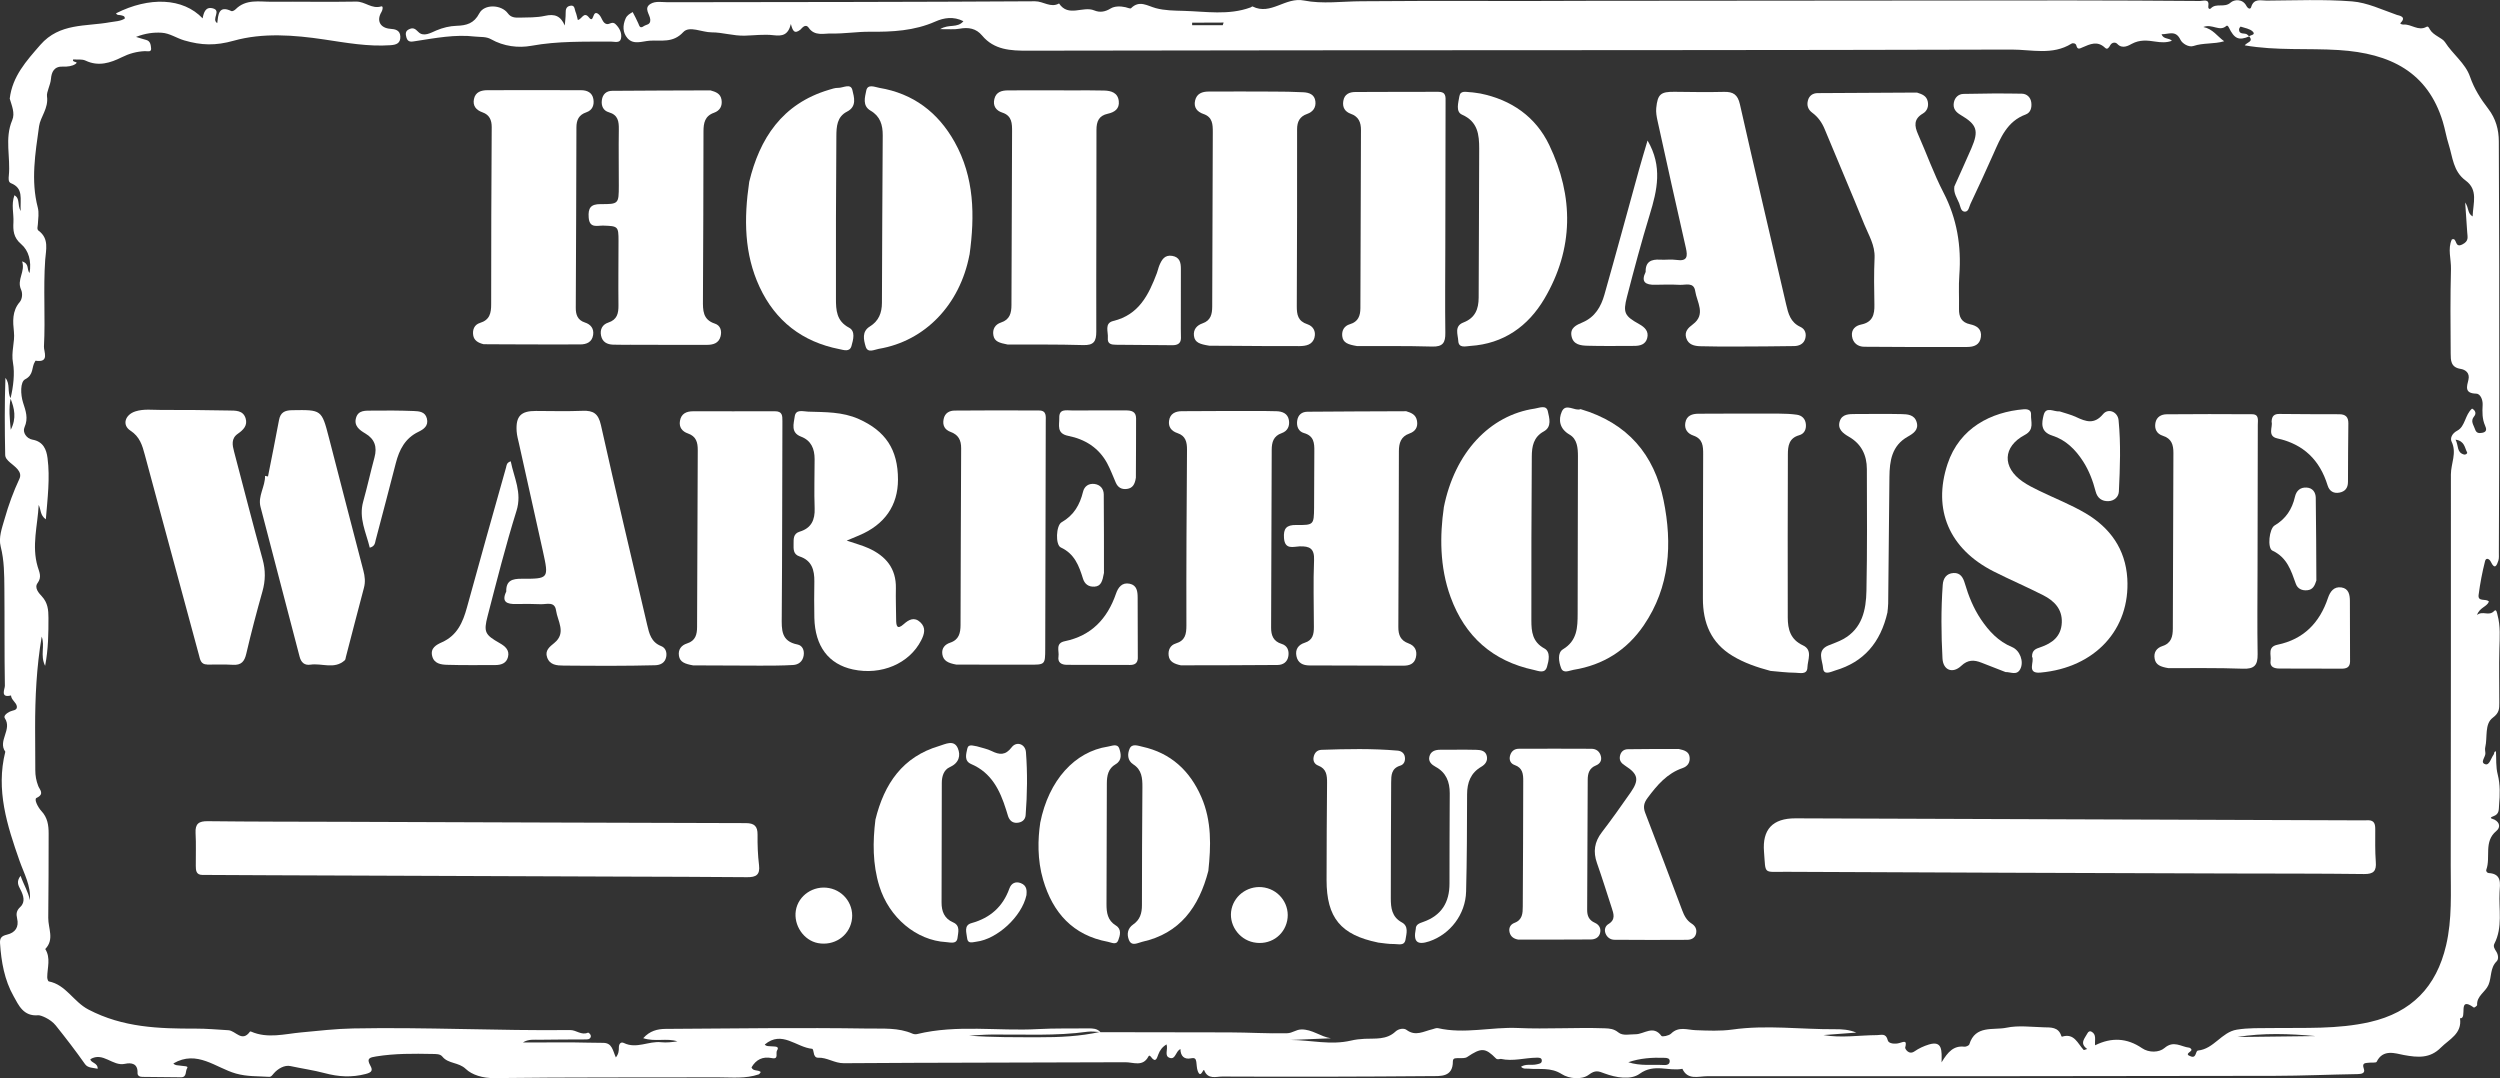 <?xml version="1.0" encoding="UTF-8"?>
<svg id="Layer_1" xmlns="http://www.w3.org/2000/svg" version="1.1" viewBox="0 0 798.712 344.464">
  <rect x="0" y="0" width="798.712" height="344.464" fill="#333333" stroke="none"/>
  <!-- Generator: Adobe Illustrator 29.5.1, SVG Export Plug-In . SVG Version: 2.1.0 Build 141)  -->
  <defs>
    <style>
      .st0 {
        fill: #fff;
      }
    </style>
  </defs>
  <g>
    <path class="st0" d="M351.531,329.764c13.736.022,27.48.057,41.218.069,6.154.008,12.296.421,18.473.27,1.714-.046,2.789-1.153,4.483-1.203,3.513-.106,6.178,2.33,9.519,2.812-4.304.178-8.609.366-12.923.543,6.436.025,12.857,1.72,19.293.204,1.427-.34,2.891-.509,4.396-.578,3.37-.156,6.986.382,9.845-2.307.95-.897,2.656-1.201,3.531-.541,2.901,2.178,5.495.434,8.205-.184.611-.14,1.266-.496,1.822-.371,8.511,1.951,17.014-.428,25.572-.049,9.174.413,18.432-.228,27.656.093,1.663.055,2.988.164,4.424,1.327,1.453,1.176,3.59.563,5.455.579,2.742.022,5.672-3.062,8.311.542.255.348,2.405-.078,3.073-.747,2.434-2.41,5.135-1.192,7.841-1.096,3.91.149,7.904.336,11.75-.201,10.975-1.545,21.912-.024,32.862-.104,2.218-.014,4.426.122,6.731,1.075-3.504.261-7.01.531-10.514.792,5.737.994,11.433.05,17.137.016,1.349-.009,2.855-.731,3.426,1.663.269,1.127,2.41,1.24,3.647.881,1.595-.459,2.566-1.015,1.917,1.455-.084.309,1.123,2.487,2.995,1.176,1.37-.954,2.97-1.687,4.571-2.175,4.364-1.319,4.138,1.921,4.056,5.702,2.041-3.43,3.946-5.397,7.264-5.002.517.065,1.483-.359,1.604-.753,1.924-6.241,7.679-4.437,11.861-5.314,3.83-.806,7.96-.234,11.95-.13,2.204.054,4.653-.137,5.558,2.713.039.11.173.301.216.289,3.976-1.266,5.019,2.204,6.958,4.246.076.077.454-.121,1.118-.322-2.564-1.833-.763-3.393.096-5.044.256-.499.72-.771,1.228-.514,1.733.907,1.03,2.59,1.194,4.379,5.25-2.597,10.185-2.37,15.01.927,2.22,1.517,5.461,1.397,7.145-.044,2.965-2.556,5.311-.41,7.916-.121.271.025.694.398.724.649.087.722-2.617,1.362-.089,2.176,1.743.562,1.294-1.827,2.2-1.917,5.07-.531,7.482-5.865,12.374-6.668,3.718-.605,7.467-.468,11.213-.516,10.471-.137,20.971.436,31.318-1.932,13.295-3.049,21.226-11.201,24.333-24.498,1.972-8.415,1.466-16.89,1.478-25.351.066-41.698.059-83.391.055-125.094,0-3.481,1.968-6.854.214-10.491-.466-.963,0-2.532,1.83-3.493,2.562-1.342,2.434-5.095,4.723-7.044,1.086.58,1.4,1.584.682,2.447-1.334,1.574-.171,2.772.263,4.137.403,1.267,1.213,1.352,2.338,1.143,1.614-.302,1.253-1.427.876-2.28-.956-2.156-.905-4.392-.782-6.633.085-1.708-.759-3.565-2.039-3.593-3.824-.07-3.026-2.265-2.5-4.433.533-2.198-1.007-3.249-2.503-3.474-3.196-.493-3.153-2.791-3.168-4.958-.064-8.986-.148-17.977.091-26.952.089-3.167-1.119-6.436.273-9.438,1.812-.771.725,2.885,3.326,1.601,2.204-1.089,1.681-2.37,1.593-3.879-.166-2.821-.375-5.631-.654-9.546,1.287,1.887.626,3.365,2.38,4.47.157-4.296,1.836-8.494-2.229-11.472-4.019-2.948-4.122-7.471-5.421-11.536-.759-2.371-1.146-4.86-1.872-7.244-4.807-15.82-16.685-21.861-33.242-22.912-9.926-.629-19.949.254-30.032-1.499.566-.966,2.981-1.144,1.364-2.915.59-.389,2.209-.465,1.184-1.492-.915-.913-2.556-1.127-3.891-1.585-.059-.012-.472.557-.483.86-.026,1.965,1.951.941,2.709,1.771.168.177.361.329.531.497-3.331,1.409-4.738.804-6.524-2.881-.202-.409-.51-.697-.772-.465-2.201,1.968-4.495-.78-7.35.349,3.101.657,4.406,2.956,6.651,4.55-3.292.968-6.666.449-9.816,1.517-1.491.5-3.558-.771-4.146-1.984-1.535-3.214-3.768-1.733-6.059-1.764.68,1.712,2.393,1.073,3.329,2.082-1.79.664-3.517.523-5.2.27-2.604-.392-5.013-.692-7.605.695-.964.517-3.014,1.801-4.642.037-.585-.631-1.703-.554-2.248.406-.402.714-.912,1.558-1.654.845-2.43-2.336-4.797-1.199-7.228-.146-.818.353-1.609.874-1.958-.606-.161-.707-1.098-.868-1.566-.577-6.063,3.778-12.767,1.871-19.119,1.884-75.934.216-151.879.184-227.811.237-28.853.019-57.697.09-86.552.119-5.372.01-10.687-.203-14.553-4.845-1.908-2.291-4.356-2.701-7.21-2.174-1.645.305-3.389.101-6.194.137,2.86-1.751,5.465-.216,7.442-2.535-3.196-1.636-6.302-1.079-8.975.108-6.726,2.978-13.759,3.321-20.891,3.256-4.116-.038-8.233.668-12.284.561-2.314-.067-5.361.951-7.265-1.808-1.094-1.582-2.296.294-2.71.618-1.904,1.467-2.433.317-2.999-1.851-.881,3.596-2.785,3.92-5.535,3.59-3.02-.355-6.137.057-9.207.142-3.595.109-7.161-1.072-10.573-1.058-3.095.008-7.114-2.195-9.07-.075-3.335,3.613-7.092,2.474-10.783,2.748-2.364.178-5.112,1.38-7.025-.789-1.566-1.771-1.609-4.097-.582-6.367.462-1.008,1.296-1.439,2.228-2.003.617,1.219,1.286,2.387,1.8,3.616.368.892.54,1.744,1.759.882.823-.576,2.185-.348,2.068-2.117-.117-1.668-2.227-3.622.11-5.01,1.627-.963,3.656-.505,5.525-.509,39.1-.059,78.189-.059,117.286-.302,2.657-.016,5,2.2,7.676.698,2.993,4.514,7.633.709,11.244,2.216,1.777.742,3.443.482,5.23-.611,1.294-.786,3.118-.769,4.75-.413.607.125,1.527.569,1.769.333,2.677-2.697,5.228-.754,7.898-.033,2.871.783,5.993.791,8.856.869,7.128.187,14.415,1.489,21.428-1.094.232-.085.526-.372.664-.303,5.818,2.94,10.449-3.112,16.429-1.905,5.883,1.177,12.187.256,18.306.236,5.995-.015,11.991-.08,17.987-.095,5.995-.015,11.997-.008,17.988-.003,6.125.002,12.246.023,18.363.013,5.993-.005,11.995-.049,17.988-.054,51.338-.048,102.68-.116,154.022-.132,13.864-.002,27.729.087,41.592.187,1.1.011,3.07-.881,2.663,1.7-.111.692.389,1.09.83.63,1.727-1.799,4.315-.033,6.297-1.831,1.068-.975,3.794-1.324,5.023,1.041.455.869,1.278,1.283,1.543.388.846-2.879,3.134-2.041,4.923-2.052,9.108-.06,18.255-.459,27.318.248,4.872.387,9.616,2.688,14.342,4.332.525.179,3.216.497,1.156,2.524-.384.38.658.574.999.552,2.456-.18,4.647,2.179,7.251.733.576-.321.826.353,1.067.77,1.155,2.034,3.987,2.707,4.872,4.114,2.461,3.874,6.491,6.722,7.977,11.019,1.33,3.866,3.447,7.18,5.818,10.249,2.459,3.19,3.371,6.705,3.391,10.384.146,26.592.151,53.176.143,79.768,0,17.211-.074,34.428-.128,51.649-.004.867.091,1.795-.164,2.59-.47,1.445-1.125,3.046-2.387.388-.477-1.007-1.56-1.453-1.856-.258-.902,3.551-1.595,7.176-2.065,10.805-.304,2.377,2.413,1.026,3.296,2.147-.677,1.709-2.947,1.825-3.807,4.272,1.92-1.495,3.759.537,5.49-1.282.753-.785.916.76,1.068,1.312.969,3.537.685,7.205.587,10.768-.159,5.745,0,11.485-.022,17.217-.006,1.867.05,3.236-2.08,4.81-2.695,1.989-1.638,6.238-2.411,9.458-.14.584.002,1.236.047,1.857.092,1.244-1.849,2.989-.014,3.55,1.316.403,1.8-1.958,2.655-3.089.253-.336.027-1.026.743-1.032.135,2.478-.082,4.924.566,7.436.798,3.124.713,6.425.422,9.683-.127,1.464.156,2.921-1.834,3.615-1.772.626-.044.859.334,1.059,1.837.949,1.934,2.561.645,3.624-4.13,3.409-1.774,8.344-3.21,12.357-.189.523.24,1.07.753,1.104,4.302.23,3.612,3.488,3.47,6.072-.297,5.523,1.063,11.233-1.666,16.522-.442.859.121,1.699.592,2.439.673,1.047.85,2.471.133,3.182-2.139,2.113-1.549,5.062-2.605,7.52-.994,2.307-3.797,3.529-3.625,6.422.016.269-.93.901-1.036.818-5.456-3.958-1.858,3.733-4.428,3.419.71,4.944-3.444,6.684-6.145,9.396-3.448,3.468-7.308,3.175-11.832,2.339-2.616-.486-6.617-2.032-8.652,2.164-.194.399-1.631.186-2.48.297-1.091.144-2.328-.049-1.62,1.924.518,1.454-.695,1.695-2.037,1.716-8.828.138-17.649.542-26.473.558-60.456.106-120.922.159-181.379.121-2.685,0-6.124,1.336-7.823-2.371-4.449.884-8.993-1.795-13.648,1.588-2.854,2.068-7.537,1.26-11.227-.11-1.924-.722-2.922-1.182-5.05.433-2.189,1.664-6.259,1.298-8.612-.216-3.546-2.269-7.114-1.399-10.687-1.745-.721-.066-1.505.222-2.337-.602,1.611-1.037,3.397-.385,4.966-.767.73-.177,1.658-.221,1.685-1.145.035-1.065-1.011-.994-1.686-.989-3.785.04-7.535,1.25-11.391.388-.196-.04-1.082.349-1.564-.137-3.422-3.469-4.693-3.495-9.203-.47-.651.438-1.686.358-2.557.373-.883.023-2.019-.21-2.015,1.015.029,5.131-3.985,4.695-6.982,4.722-22.233.193-44.465.234-66.689.133-1.906-.014-4.596,1.057-5.775-2.002-.294-.755-1.075,2.852-2.062.25-.344-.908-.302-1.961-.458-2.942-.154-.991-.481-1.385-1.708-1.127-2.103.446-3.35-.688-3.362-2.967-1.618.77-1.529,3.422-3.39,2.836-1.917-.608-.483-2.672-1.053-4.32-1.34.807-2.13,1.87-2.646,3.244-.421,1.108-.803,2.816-2.32.759-.255-.348-.589-.611-.829-.14-1.751,3.408-4.865,1.819-7.35,1.84-29.981.144-59.964.095-89.94.311-3.026.022-5.36-1.886-8.265-1.758-.763.037-1.264-.658-1.359-1.535-.049-.459-.278-1.282-.488-1.305-5.13-.471-9.652-5.993-15.163-1.377.454.675,1.561.504,2.601.605.741.07,2.191-.03,1.309,1.33-.51.794.682,2.896-1.658,2.406-2.89-.593-5.035.457-6.489,2.966.521,1.342,2.026.671,2.964,1.476-.219.271-.38.657-.633.748-4.242,1.467-8.658.949-12.998.956-23.862.073-47.723-.057-71.581.242-3.623.042-7.067-1.032-9.028-2.915-2.319-2.232-5.595-1.587-7.497-3.958-.715-.892-2.059-.811-3.187-.838-5.999-.119-11.98-.172-17.945.788-1.984.317-3.2.568-1.892,2.899.869,1.536.54,2.193-1.465,2.711-4.485,1.162-8.612.927-13.133-.276-3.543-.942-7.274-1.463-10.92-2.252-1.847-.4-4.001.792-5.39,2.436-.428.494-.756,1.049-1.421,1.005-3.535-.236-6.956-.029-10.605-1.054-6.427-1.809-12.395-7.649-19.98-3.223.606.727,1.599.563,2.463.73.754.155,2.485.03,1.951.788-.65.928-.017,2.916-1.984,2.9-4.116-.038-8.227-.055-12.347-.125-.753-.012-1.566-.281-1.523-1.282.119-3.018-1.991-3.328-4.022-2.888-3.988.876-6.96-3.94-11.048-1.482.129,1.211,2.387,1.103,2.334,3.052-1.465-.321-3.16-.22-4.037-1.472-2.979-4.236-6.132-8.323-9.365-12.366-1.731-2.162-4.894-3.312-5.549-3.252-4.839.446-6.326-3.299-7.908-6.084-2.916-5.141-3.949-10.999-4.335-16.927-.113-1.738.563-2.345,2.216-2.74,2.629-.624,3.911-2.392,3.229-5.238-.328-1.384-.221-2.455,1.04-3.625,1.679-1.564.995-3.706.051-5.522-.695-1.337-1.417-2.547.028-4.414,1.011,2.882,2.463,5.11,2.967,7.775.406-4.562-1.869-8.499-3.294-12.549-3.981-11.342-7.622-22.645-4.552-34.867-2.489-3.492,2.27-7.078-.144-10.687-.547-.817.671-1.679,1.637-2.155.83-.412,2.349-.304,2.199-1.611s-1.784-2.051-1.869-3.528c-3.576.91-1.945-2.114-1.961-3.077-.179-10.368-.062-20.736-.16-31.097-.042-4.47-.037-8.92-1.174-13.379-.748-2.92.408-5.919,1.279-8.966,1.254-4.418,2.781-8.576,4.714-12.722,1.057-2.264-1.571-3.936-2.967-5.142-.935-.815-1.577-1.518-1.592-2.491-.159-8.179-.213-16.367.073-24.577,1.628,1.967.522,4.517,1.681,6.531-.66,3.213-.321,6.386.022,10.039,1.915-3.711,1.155-6.868-.079-10.01.933-3.749,1.383-8.128.801-11.31-.66-3.596.649-6.645.295-9.944-.344-3.246-.637-6.644,1.861-9.561.752-.877,1.006-2.662.414-3.958-1.447-3.196,1.443-5.737.34-9.016,2.416.812,1.386,2.5,2.378,3.734.657-3.796-.277-7.203-2.71-9.274-2.468-2.099-2.576-4.408-2.444-6.943.146-2.798-.758-5.658.314-8.643,1.881,1.08.839,2.877,2.002,5.066-.209-4.004.994-7.279-3.138-8.933-.877-.354-.725-1.588-.651-2.4.595-5.881-1.399-11.884,1.084-17.714.961-2.243-.147-4.655-.812-6.935l.023.035c.836-7.107,5.281-12.003,9.769-17.156,6.168-7.074,14.558-5.822,22.28-7.238,1.592-.296,3.239-.264,4.701-1.169.085-.861-.645-.888-1.173-1.047-.556-.175-1.273.086-1.615-.638,10.535-5.32,21.375-5.014,27.66,1.615.355-1.877.921-3.741,3.162-3.22,3.011.7-.51,3.428,1.506,4.75.335-2.677.402-5.838,4.536-3.846.288.141.99-.246,1.323-.576,3.333-3.358,7.594-2.382,11.581-2.411,8.988-.074,17.974.116,26.961-.05,2.819-.054,4.985,2.473,7.996,1.529.654-.203.516,1.066.087,1.764-1.724,2.831-.391,5.187,2.871,5.408,1.461.096,3.071.406,3.139,2.461.071,2.189-1.298,2.643-3.152,2.773-7.157.501-14.152-.782-21.154-1.831-9.697-1.449-19.66-2.198-28.92.393-5.817,1.634-10.314,1.507-15.822-.104-2.436-.714-4.644-2.291-7.185-2.445-2.611-.158-5.231.172-8.216,1.335,1.328.395,2.283.714,3.243.962,1.436.366,1.476,1.763,1.579,2.703.144,1.336-1.287.849-1.987.878-2.638.122-5.007.769-7.429,1.977-3.58,1.776-7.397,3.014-11.508,1.058-1.152-.553-2.687-.286-3.985-.379-.445,1.072,1.976.569.767,1.434-1.018.73-2.637.908-3.972.849-2.912-.138-3.702,1.772-3.882,3.94-.167,2.007-1.461,4.182-1.264,5.559.545,3.858-2.112,6.559-2.533,9.556-1.181,8.537-2.686,17.262-.41,25.968.433,1.671.139,3.55.03,5.325-.043.757-.404,1.622.252,2.104,3.408,2.496,2.313,6.14,2.089,9.269-.653,9.248.095,18.487-.401,27.715-.085,1.606,1.901,5.26-2.674,4.525-.049-.01-.123.199-.196.307-1.146,1.755-.298,4.186-3.149,5.642-1.585.808-1.484,4.841-.657,7.43.84,2.622,1.752,4.994.462,7.894-.718,1.608.684,3.632,2.518,3.947,3.49.604,4.487,3.157,4.838,5.873.84,6.451,0,12.883-.54,19.591-1.897-1.349-1.516-3.108-2.283-4.593-.337,6.566-2.286,13.077-.329,19.706.519,1.75,1.403,3.31-.025,5.242-1.145,1.551.46,3.279,1.348,4.227,1.931,2.081,2.123,4.376,2.126,6.898-.005,4.899-.01,9.798-1.064,15.329-1.664-3.384.01-6.317-1.092-9.351-1.668,9.866-2.111,19.484-2.105,29.152.005,4.503.062,8.996.057,13.497-.007,1.775.296,3.43.943,5.104.447,1.153,2.133,2.541-.555,3.796-.89.409.514,3.066,1.536,4.154,1.996,2.114,2.34,4.564,2.339,7.207-.018,8.99-.015,17.974-.123,26.956-.04,3.33,2.034,6.9-.96,9.95,1.815,2.894.65,5.983.631,9.011-.002.459.246,1.286.491,1.336,5.519,1.061,7.847,6.48,12.681,8.993,11.055,5.771,22.47,6.113,34.245,6.09,3.493-.008,6.98.31,10.47.516,2.3.135,4.353,4.007,6.893.435.043-.063.255-.05.357.002,5.254,2.304,10.718.75,15.922.267,5.568-.521,11.091-1.164,16.708-1.276,23.103-.454,46.198.775,69.292.514,1.975-.023,3.57,1.754,5.666.846.281-.126,1.156.686.911,1.381-.297.848-1.188.767-1.924.769-4.744.037-9.496.011-14.241.099-1.834.032-3.719-.284-5.51.88,5.189-.017,10.383-.053,15.576-.039,3.356.015,6.702.171,10.054.155,2.922-.013,3.073,2.438,4.077,4.655.89-1.104.972-2.148.963-3.202-.004-1.124.631-1.882,1.605-1.406,4.036,1.972,7.909-.684,11.892-.244,1.707.187,3.456-.026,5.202-.28-3.422-1.131-7.112.235-10.919-1.016,2.106-2.355,4.567-2.952,7.173-2.968,21.607-.128,43.223-.448,64.826-.107,4.579.072,9.516-.354,14.01,1.62.43.19,1.018.26,1.47.149,12.787-3.112,25.786-.893,38.671-1.597,5.348-.291,10.73-.156,16.093-.219,1.393-.02,2.771.028,3.803,1.169-1.359-.044-2.748-.288-4.071-.111-10.16,1.406-20.381.819-30.576.9-2.434.021-4.865.226-7.299.349,7.455.581,14.873.501,22.28.521,6.601.018,13.165-.279,19.636-1.717v.092ZM520.215,339.369c3.855,1.261,7.737.7,11.566.894.737.039,1.599-.182,1.661-1.129.076-1.067-.869-1.138-1.567-1.169-3.961-.149-7.879.088-11.66,1.404ZM739.81,331.014c-8.368-.758-16.716-1.073-25.042.301,8.351-.103,16.691-.198,25.042-.301ZM784.51,140.46c1,1.89.322,4.099,2.68,4.746.55.154,1.21-.323,1.002-.703-.785-1.447-.741-3.603-3.692-4.045l.01.002ZM390.65,8.049c.088-.278.187-.564.275-.842-3.352.016-6.701.023-10.053.039-.003.265-.009.539-.002.806,3.256.005,6.523.002,9.778.006l.002-.01Z"/>
    <path class="st0" d="M180.438,8.142c.103-1.347.306-2.683.285-4.025-.014-1.126.187-2.003,1.394-2.266,1.573-.351,1.403,1.074,1.738,1.878.339.784.478,1.65.751,2.655,1.272-.178,1.919-2.883,3.564-.8,1.693,2.144.971-2.741,3.037-1.071,1.199.971,1.174,2.885,2.665,3.181.793.163,1.744-.938,2.722-.033,1.37,1.282,2.176,2.978,1.794,4.687-.341,1.563-2.129.921-3.264.933-8.465.059-16.885-.199-25.337,1.343-4.169.767-8.862.202-12.904-2.087-1.6-.91-3.407-.659-5.122-.857-6.39-.75-12.646.487-18.915,1.436-1.307.201-2.535.562-3.008-1.159-.268-.984-.429-1.987.774-2.577,1.294-.633,1.933-.318,3.045.829,1.635,1.683,3.997.269,5.711-.471,2.136-.909,4.283-1.418,6.493-1.495,3.185-.102,5.572-.735,7.269-3.98,1.596-3.051,7.073-2.826,9.125.005.97,1.342,2.327,1.396,3.661,1.364,2.721-.074,5.519.02,8.14-.565,3.126-.706,5.031-.039,6.38,3.086l.002-.01Z"/>
  </g>
  <path class="st0" d="M756.674,262.055c1.902.046,2.176,1.26,2.182,2.815.003,3.497-.086,6.995.176,10.475.233,2.943-.702,3.93-3.742,3.897-14.223-.181-28.455-.129-42.676-.177-47.289-.166-94.567-.288-141.859-.536-7.598-.041-6.577,1.025-7.18-6.382-.585-7.158,2.767-10.726,10.055-10.703,60.262.214,120.535.43,180.797.644.745.005,1.495-.009,2.244-.024l.002-.01Z"/>
  <path class="st0" d="M64.647,279.528c-2.039-.025-2.075-1.494-2.093-2.899-.034-3.494.127-6.996-.072-10.484-.16-2.999,1.048-3.826,3.933-3.785,14.349.167,28.706.152,43.05.195,42.937.15,85.87.32,128.798.418,2.728.007,3.791.969,3.764,3.693-.035,3.244.079,6.509.469,9.72.38,3.117-.949,3.888-3.765,3.862-13.233-.124-26.46-.134-39.689-.186-37.571-.145-75.132-.287-112.703-.432-7.243-.026-14.481-.072-21.712-.107l.02.004Z"/>
  <path class="st0" d="M612.498,29.594c1.563.501,2.963,1,3.373,2.752.374,1.623-.166,3.127-1.536,3.928-3.006,1.763-2.72,3.99-1.519,6.693,2.733,6.163,4.992,12.558,8.08,18.525,4.347,8.375,5.761,17.102,5.08,26.374-.268,3.596-.034,7.229-.103,10.844-.046,2.569.813,4.318,3.543,4.895,2.123.448,3.79,1.509,3.45,4.071-.335,2.533-2.223,3.171-4.365,3.178-10.971.025-21.951.049-32.924-.069-2.004-.017-3.609-1.188-3.891-3.384-.274-2.133,1.095-3.342,2.931-3.715,3.661-.738,4.302-3.17,4.226-6.365-.101-4.983-.169-9.98.055-14.96.175-4.001-1.876-7.207-3.264-10.619-4.114-10.184-8.47-20.273-12.66-30.432-.882-2.15-2.124-3.923-3.993-5.299-1.345-.988-1.81-2.353-1.361-3.967.422-1.527,1.589-2.276,3.069-2.291,10.596-.089,21.182-.129,31.78-.176l.027.016Z"/>
  <path class="st0" d="M161.742,188.979c-.1-3.536,1.975-4.086,4.877-4.076,8.718.031,8.753-.043,6.848-8.713-2.52-11.451-5.092-22.891-7.631-34.346-.297-1.342-.686-2.683-.775-4.045-.313-4.841,1.364-6.529,6.16-6.504,4.989.022,9.979.147,14.96-.047,3.398-.127,4.98.897,5.797,4.522,4.75,21.316,9.82,42.552,14.774,63.816.657,2.83,1.286,5.593,4.487,6.833,1.42.554,1.882,1.99,1.602,3.464-.376,1.913-1.86,2.621-3.6,2.656-4.61.123-9.225.165-13.834.176-5.109.015-10.226-.032-15.335-.068-2.189-.012-4.411-.164-5.273-2.626-.772-2.19.785-3.372,2.302-4.613,3.921-3.204,1.038-6.94.545-10.4-.424-2.978-3.021-1.898-4.861-1.974-2.619-.107-5.235-.122-7.857-.056-2.991.075-4.793-.656-3.179-3.998l-.01-.002Z"/>
  <path class="st0" d="M525.763,86.897c-.111-3.324,1.806-4.109,4.595-3.938,1.742.108,3.52-.175,5.233.08,3.477.51,3.652-1.056,3.011-3.862-3.093-13.51-6.069-27.048-9.045-40.585-.291-1.321-.545-2.726-.416-4.056.444-4.489,1.441-5.261,5.925-5.205,5.237.061,10.477.153,15.721.021,2.949-.073,4.386.862,5.089,3.976,4.81,21.317,9.836,42.575,14.754,63.863.687,2.988,1.388,5.796,4.578,7.249,1.524.697,2.004,2.249,1.507,3.843-.506,1.643-1.952,2.256-3.536,2.281-6.113.093-12.225.135-18.333.148-3.865.015-7.737.009-11.608-.1-1.926-.052-3.842-.469-4.516-2.64-.623-2.018.591-3.216,2.107-4.345,4.298-3.201,1.282-7.096.758-10.654-.439-2.95-3.066-1.876-4.892-1.97-2.615-.126-5.239-.102-7.862-.026-3.104.083-4.657-.884-3.079-4.09l.008.012Z"/>
  <path class="st0" d="M449.204,131.36c1.71.53,3.14,1.086,3.503,3.073.374,2.091-.583,3.432-2.432,4.078-2.758.966-3.341,3.104-3.35,5.64-.05,18.722-.083,37.457-.175,56.18-.015,2.514.683,4.302,3.254,5.225,2.019.723,2.863,2.336,2.347,4.497-.501,2.133-2.156,2.623-4.012,2.626-9.986-.005-19.975-.052-29.967-.079-2.089-.003-3.725-.752-4.178-2.961-.455-2.199.627-3.658,2.668-4.296,2.594-.805,2.905-2.803,2.905-5.034-.008-7.115-.238-14.243.055-21.34.15-3.721-1.376-4.51-4.616-4.413-1.949.065-4.699,1.197-4.988-2.621-.23-3.082.764-4.252,3.904-4.206,5.603.061,5.648-.062,5.708-5.554.066-5.99.01-11.983.078-17.982.03-2.644-.101-4.932-3.326-5.841-1.69-.475-2.417-2.065-2.155-3.919.27-1.944,1.514-2.882,3.34-2.89,10.484-.09,20.966-.12,31.441-.161l-.006-.022Z"/>
  <path class="st0" d="M226.994,28.876c1.688.485,3.196,1.005,3.521,2.985.328,2.011-.535,3.502-2.386,4.158-2.966,1.038-3.37,3.302-3.375,5.971-.035,17.97-.069,35.931-.175,53.898-.015,3.238-.095,6.239,3.834,7.51,1.743.567,2.255,2.267,1.802,4.054-.577,2.261-2.44,2.721-4.388,2.725-8.107.027-16.221-.018-24.33-.031-1.875-.002-3.746.028-5.619-.034-1.924-.062-3.423-.836-3.848-2.876-.413-1.997.425-3.565,2.298-4.175,2.833-.931,3.295-2.92,3.26-5.545-.078-6.864.016-13.724.019-20.583,0-4.617-.187-4.704-4.855-4.857-1.873-.062-4.425.996-4.678-2.591-.222-3.019.619-4.291,3.816-4.275,5.772.033,5.789-.106,5.809-5.86.015-5.989-.092-11.982.004-17.966.038-2.581-.216-4.659-3.206-5.522-1.747-.496-2.466-2.023-2.215-3.87.251-1.897,1.447-2.956,3.275-2.974,10.474-.092,20.953-.102,31.427-.144l.01.002Z"/>
  <path class="st0" d="M649.205,209.843c-.047-2.2,1.315-2.595,2.647-3.047,3.822-1.297,6.674-3.468,6.861-7.895.181-4.347-2.463-6.966-5.956-8.742-5.226-2.657-10.623-4.961-15.85-7.609-14.115-7.156-19.527-19.705-14.701-34.308,3.821-11.56,13.978-16.627,24.316-17.48,1.253-.1,2.448.196,2.363,1.667-.133,2.287,1.189,4.84-1.984,6.52-7.075,3.746-7.298,10.378-.654,14.944,1.634,1.126,3.445,2.022,5.23,2.893,4.929,2.405,10.089,4.408,14.804,7.179,7.854,4.631,12.788,11.471,13.359,20.857.977,16.243-10.286,28.491-27.757,30.063-4.617.418-1.752-3.636-2.667-5.049l-.012.008Z"/>
  <path class="st0" d="M386.327,110.445c-2.894-.467-4.612-.957-4.876-3.139-.258-2.058.94-3.382,2.72-3.99,2.688-.919,3.098-3.009,3.112-5.361.076-18.594.141-37.18.186-55.77.004-2.404-.05-4.779-3.002-5.777-1.95-.658-3.182-2.062-2.648-4.312.522-2.241,2.31-2.838,4.299-2.845,6.866-.037,13.722-.025,20.585.009,3.238.015,6.484.041,9.72.218,1.805.1,3.546.676,3.818,2.87.254,2.027-.814,3.417-2.63,4.049-2.406.832-3.206,2.519-3.212,4.882-.001,18.833.008,37.668-.097,56.512-.014,2.769.367,4.821,3.395,5.803,1.8.588,2.781,2.238,2.26,4.215-.637,2.412-2.801,2.741-4.803,2.766-7.113.05-14.227-.054-21.334-.085-2.871-.014-5.733-.026-7.504-.037l.012-.008Z"/>
  <path class="st0" d="M154.528,109.976c-1.769-.439-3.089-1.188-3.348-2.879-.275-1.766.367-3.373,2.146-3.92,3.146-.972,3.606-3.103,3.596-6.06-.038-18.841.086-37.68.172-56.527.006-2.21-.719-3.912-2.93-4.693-2.02-.713-3.196-2.044-2.74-4.258.467-2.273,2.326-2.814,4.305-2.823,9.984-.036,19.961-.032,29.951.005,1.895.005,3.523.743,3.891,2.813.332,1.889-.274,3.574-2.229,4.24-2.402.812-3.175,2.413-3.184,4.847-.025,19.216-.131,38.426-.207,57.642-.004,2.149.566,3.913,2.914,4.67,1.869.602,2.94,1.943,2.632,3.982-.351,2.306-2.1,3.012-4.11,3.024-7.864.034-15.725-.002-23.587-.028-2.497-.001-4.989-.022-7.258-.04l-.012.008Z"/>
  <path class="st0" d="M377.337,212.578c-2.31-.484-3.742-1.235-3.97-3.134-.218-1.796.52-3.322,2.278-3.863,2.994-.92,3.397-2.92,3.393-5.754-.055-18.702.064-37.41.193-56.116.019-2.483-.437-4.468-3.048-5.338-1.903-.639-2.956-1.916-2.69-3.943.31-2.303,2.057-3.051,4.067-3.063,7.729-.071,15.46-.05,23.187-.061,2.365-.004,4.74-.006,7.109.072,1.883.064,3.535.735,3.916,2.787.348,1.913-.394,3.561-2.296,4.216-2.646.917-3.175,2.933-3.185,5.316-.075,18.951-.15,37.902-.194,56.849-.002,2.395.691,4.365,3.377,5.168,1.79.535,2.421,2.096,2.139,3.896-.303,1.907-1.685,2.818-3.452,2.838-10.474.092-20.951.092-30.819.11l-.004.02Z"/>
  <path class="st0" d="M321.901,110.067c-2.581-.507-4.169-.931-4.524-2.907-.366-2.029.578-3.514,2.42-4.121,2.843-.929,3.341-3.053,3.348-5.579.063-18.474.155-36.943.197-55.412.005-2.516.034-5.048-3.127-6.077-1.993-.646-3.075-2.143-2.525-4.369.563-2.295,2.429-2.713,4.378-2.727,6.858-.049,13.73-.013,20.586,0,3.373,0,6.746-.05,10.11.05,2.24.063,4.362.674,4.669,3.363.285,2.492-1.367,3.584-3.516,4.048-2.853.622-3.62,2.448-3.613,5.211.033,21.459-.108,42.925-.055,64.387.003,3.15-.807,4.417-4.2,4.311-8.348-.254-16.716-.145-24.139-.177l-.01-.002Z"/>
  <path class="st0" d="M221.51,212.596c-2.747-.489-4.252-1.08-4.586-3.011-.356-2.078.769-3.446,2.583-4.017,2.737-.858,3.195-2.929,3.198-5.282.093-18.835.133-37.661.217-56.498.007-2.424-.484-4.386-3.136-5.304-1.785-.616-2.915-1.918-2.549-4.037.394-2.317,2.094-3.033,4.094-3.048,8.731-.037,17.466.059,26.193-.01,2.459-.016,2.446,1.398,2.443,3.181-.077,20.826-.053,41.661-.212,62.492-.029,4.091-.262,7.816,5.029,8.846,1.57.308,2.267,1.842,1.967,3.576-.333,1.901-1.655,2.875-3.377,2.975-3.484.202-6.981.208-10.466.206-7.48-.002-14.96-.055-21.385-.085l-.014.018Z"/>
  <path class="st0" d="M692.814,213.469c-2.616-.432-4.061-1.063-4.429-2.98-.397-2.076.633-3.483,2.461-4.072,2.87-.914,3.329-3.096,3.339-5.581.068-18.708.095-37.414.183-56.118.015-2.616-.582-4.609-3.384-5.496-1.928-.613-2.727-2.146-2.358-4.132.364-1.906,1.858-2.713,3.574-2.732,9.105-.076,18.207-.081,27.305-.016,2.301.014,1.834,1.92,1.827,3.355-.022,15.466-.064,30.928-.084,46.384-.011,8.976-.124,17.953.028,26.931.055,3.506-1.039,4.769-4.711,4.629-8.214-.31-16.449-.154-23.77-.186l.018.014Z"/>
  <path class="st0" d="M433.54,110.56c-2.832-.475-4.498-1.016-4.72-3.21-.185-1.861.722-3.262,2.431-3.762,2.704-.794,3.358-2.724,3.375-5.146.065-18.953.099-37.902.184-56.851.013-2.504-.729-4.332-3.261-5.237-1.865-.672-2.725-2.054-2.381-4.116.363-2.211,2.003-2.827,3.821-2.847,8.851-.075,17.705-.017,26.56-.06,2.52-.014,2.296,1.644,2.29,3.334-.042,15.462-.062,30.918-.084,46.384-.014,9.098-.113,18.21.006,27.303.044,3.097-.775,4.464-4.19,4.364-8.34-.242-16.698-.132-24.031-.156h0Z"/>
  <path class="st0" d="M305.498,212.323c-2.598-.47-4.125-1.208-4.438-3.297-.295-1.974.897-3.166,2.5-3.697,2.856-.947,3.302-3.163,3.317-5.626.072-18.829.092-37.659.195-56.492.017-2.575-.877-4.3-3.33-5.2-1.911-.702-2.688-2.087-2.265-4.134.405-1.959,1.854-2.693,3.558-2.705,8.984-.079,17.962-.078,26.941-.026,2.485.009,2.123,1.956,2.124,3.556-.019,11.094-.041,22.199-.072,33.301-.024,13.091-.051,26.192-.095,39.279-.018,5.123-.044,5.097-5.256,5.072-7.984-.03-15.956-.017-23.181-.02l.002-.01Z"/>
  <path class="st0" d="M565.698,214.357c-4.454-1.191-8.453-2.568-12.134-4.789-6.945-4.177-9.522-10.564-9.513-18.338.03-15.352,0-30.706.083-46.068.015-2.667-.095-4.961-3.15-6.01-1.795-.618-2.898-2.006-2.553-4.069.39-2.349,2.218-2.886,4.199-2.905,8.611-.051,17.225-.06,25.84-.029,1.863.009,3.744.083,5.589.344,1.615.236,2.707,1.266,2.887,2.993.186,1.698-.521,3.118-2.116,3.559-3.331.925-3.624,3.507-3.631,6.186-.057,17.355-.073,34.707-.036,52.05.005,3.762.848,7.046,4.855,8.903,3.204,1.486,1.487,4.674,1.426,7.057-.07,2.432-2.434,1.703-3.868,1.686-2.738-.018-5.479-.384-7.866-.577l-.012.008Z"/>
  <path class="st0" d="M66.194,212.295c-2.083.019-2.259-1.626-2.642-3.047-4.176-15.414-8.343-30.827-12.51-46.239-1.593-5.898-3.205-11.799-4.776-17.703-.803-3.021-1.614-5.79-4.605-7.733-2.74-1.771-1.731-5.089,1.605-6.146,2.674-.85,5.458-.446,8.182-.461,7.233-.036,14.46.059,21.691.186,2.081.042,4.5-.135,5.323,2.473.722,2.292-.723,3.731-2.47,4.947-2.193,1.516-1.763,3.628-1.2,5.746,3.018,11.457,5.947,22.947,9.104,34.37.971,3.513.929,6.786-.05,10.263-1.866,6.594-3.609,13.232-5.165,19.908-.582,2.495-1.592,3.692-4.252,3.537-2.729-.169-5.482-.058-8.231-.068l-.004-.031Z"/>
  <path class="st0" d="M270.508,172.714c2.808.959,4.998,1.532,7.029,2.451,5.435,2.474,8.81,6.409,8.686,12.744-.071,3.37.052,6.736.083,10.106.016,1.838.251,3.341,2.417,1.392,1.633-1.463,3.365-2.396,5.271-.636,1.916,1.762,1.344,3.79.304,5.818-3.782,7.42-12.715,11.239-21.791,9.293-7.803-1.676-12.12-7.406-12.335-16.477-.086-3.869-.059-7.737-.002-11.608.056-3.658-.803-6.752-4.703-8.017-2.099-.677-1.94-2.368-1.93-3.977.018-1.596-.166-3.304,1.969-3.955,3.673-1.113,4.898-3.715,4.758-7.463-.194-5.236-.01-10.479-.01-15.717-.003-3.252-1.067-5.927-4.339-7.171-3.395-1.289-2.313-4.154-2.026-6.39.315-2.486,2.658-1.649,4.288-1.593,5.468.178,10.941.02,16.17,2.352,8.556,3.811,12.547,9.742,12.542,19.361-.007,8.284-4.266,14.398-12.43,17.828-1.132.471-2.266.951-3.954,1.659h0Z"/>
  <path class="st0" d="M504.976,130.711c15.065,4.448,23.54,14.531,26.512,29.128,2.84,13.97,2.035,27.661-6.317,39.931-5.386,7.91-12.952,12.701-22.445,14.23-1.325.208-3.267,1.325-3.983-.579-.73-1.937-1.234-4.869.582-5.97,4.623-2.781,4.695-7.037,4.711-11.426.065-16.721.028-33.442.093-50.163.012-2.759-.235-5.6-2.679-7.008-3.26-1.874-3.601-4.804-2.482-7.336,1.273-2.899,4.222-.016,5.998-.809l.01.002Z"/>
  <path class="st0" d="M239.36,58.109c3.328-13.828,10.488-24.956,25.48-29.419.952-.282,1.951-.646,2.914-.62,1.591.048,4.039-1.571,4.57.704.521,2.222,1.538,5.245-1.722,6.897-3.215,1.631-3.375,4.83-3.396,7.791-.132,17.32-.163,34.649-.134,51.979.004,3.609.138,7.13,4.195,9.252,2.116,1.109,1.317,3.877.767,5.848-.568,2.008-2.463,1.279-3.846,1.007-11.855-2.319-20.46-8.993-25.525-19.884-4.907-10.554-5.035-21.728-3.3-33.566l-.002.01Z"/>
  <path class="st0" d="M309.735,81.373c-3.037,15.974-14.174,27.585-28.973,30.078-1.413.242-3.541,1.475-4.197-.733-.639-2.143-1.267-4.805,1.318-6.396,2.875-1.769,3.864-4.367,3.881-7.564.067-17.821.134-35.643.255-53.474.024-3.338-.784-6.126-3.884-7.928-2.708-1.572-1.788-4.336-1.379-6.416.442-2.247,2.834-1.094,4.176-.871,10.806,1.797,18.736,7.809,24.034,17.257,6.363,11.34,6.495,23.585,4.791,36.04l-.022.006Z"/>
  <path class="st0" d="M461.256,162.192c3.492-17.668,14.754-29.55,29.067-31.65,1.47-.221,3.728-1.285,4.19.874.446,2.085,1.393,4.941-1.314,6.427-3.31,1.806-3.798,4.859-3.813,7.995-.121,17.474-.16,34.945-.137,52.407.002,3.516.317,6.839,4.156,8.929,2.053,1.117,1.415,3.896.832,5.881-.669,2.264-2.702,1.304-4.148.989-13.175-2.813-22.044-10.681-26.643-23.273-3.565-9.76-3.421-19.832-2.172-28.575l-.02-.004Z"/>
  <path class="st0" d="M472.946,29.874c9.919,2.01,17.689,7.43,22.003,16.441,7.885,16.459,7.869,33.19-1.54,49.125-5.193,8.794-13.04,14.396-23.662,15.081-1.476.097-3.737.815-3.853-1.603-.097-1.996-1.373-4.734,1.635-5.885,3.747-1.435,4.873-4.26,4.88-7.979.027-15.852.165-31.703.171-47.549,0-4.464-.404-8.63-5.477-10.87-2.129-.938-1.17-3.848-.857-5.855.297-1.929,2.056-1.39,3.359-1.327,1.122.047,2.229.275,3.341.422Z"/>
  <path class="st0" d="M85.62,152.224c1.178-5.995,2.407-11.991,3.516-18,.449-2.439,1.788-3.134,4.18-3.174,9.445-.142,9.438-.214,11.775,8.795,3.662,14.141,7.291,28.297,10.997,42.426.491,1.86.693,3.632.189,5.52-1.956,7.361-3.853,14.734-5.77,22.102-.091.359-.113.834-.349,1.052-3.312,3.008-7.312.856-10.966,1.402-1.89.281-2.979-.657-3.472-2.557-4.141-15.958-8.359-31.89-12.488-47.855-.898-3.468,1.533-6.506,1.445-9.897l.942.185h0Z"/>
  <path class="st0" d="M485.035,300.187c-1.387-.252-2.388-.918-2.74-2.291-.364-1.417.26-2.568,1.547-3.049,2.584-.96,2.649-3.108,2.659-5.236.086-13.354.121-26.708.149-40.073.01-2.179-.138-4.226-2.763-5.129-1.27-.433-1.861-1.629-1.424-3.072.411-1.366,1.383-2.113,2.76-2.118,7.741-.028,15.477-.037,23.214.006,1.528.005,2.619.831,3.014,2.345.379,1.44-.325,2.484-1.608,2.996-2.113.848-2.582,2.56-2.593,4.535-.063,13.858-.095,27.712-.177,41.566-.013,1.934.572,3.312,2.465,4.153,1.369.605,2.085,1.836,1.626,3.397-.409,1.408-1.672,1.924-2.937,1.93-7.739.069-15.477.037-23.212.035l.02.004Z"/>
  <path class="st0" d="M440.205,301.112c-11.842-2.439-16.387-7.887-16.386-19.974-.006-10.345.081-20.693.158-31.042.016-2.361-.168-4.487-2.813-5.496-1.147-.439-1.731-1.41-1.486-2.707.274-1.393,1.122-2.287,2.538-2.335,8.095-.274,16.2-.445,24.276.255,1.163.096,2.158.74,2.347,2.061.181,1.258-.294,2.378-1.475,2.737-2.849.857-2.9,3.089-2.912,5.38-.05,12.342-.113,24.692-.112,37.033.004,3.038.322,5.933,3.536,7.676,2.201,1.197,1.479,3.521,1.177,5.419-.347,2.235-2.333,1.447-3.664,1.481-1.732.047-3.468-.294-5.207-.473l.023-.016Z"/>
  <path class="st0" d="M279.667,261.935c2.832-11.612,8.763-20.169,20.405-23.609,1.904-.563,4.707-2.122,5.919.684,1.01,2.328.43,4.762-2.551,6.082-1.943.862-2.553,2.984-2.55,5.094-.032,12.712-.053,25.427-.075,38.141-.006,2.832.867,5.133,3.675,6.348,2.396,1.031,1.615,3.242,1.431,4.908-.238,2.195-2.299,1.485-3.639,1.405-9.517-.525-18.234-7.822-21.351-17.892-2.181-7.053-2.102-14.253-1.254-21.159l-.01-.002Z"/>
  <path class="st0" d="M386.06,278.182c-3.016,11.667-9.103,20.031-21.135,22.711-1.376.311-3.368,1.58-4.248-.58-.714-1.761-.499-3.685,1.376-4.978,2.144-1.474,2.789-3.559,2.778-6.15-.025-12.581.084-25.166.151-37.749.012-2.81-.177-5.477-2.911-7.227-1.91-1.221-1.916-3.322-1.176-5.011.759-1.736,2.652-.946,4.04-.643,9.124,2.007,15.207,7.666,18.868,16.059,3.366,7.714,3.074,15.789,2.249,23.566l.01.002Z"/>
  <path class="st0" d="M536.241,239.267c2.068.417,3.349.954,3.557,2.594.216,1.704-.614,2.967-2.198,3.512-5.023,1.704-8.193,5.494-11.221,9.546-1.173,1.563-1.481,2.919-.757,4.784,4.006,10.367,7.913,20.775,11.831,31.176.629,1.673,1.421,3.194,2.989,4.185,1.169.739,1.74,1.83,1.433,3.186-.328,1.464-1.576,2.004-2.841,2.01-7.737.059-15.477.037-23.213-.016-1.324-.005-2.407-.768-2.89-2.046-.441-1.177-.086-2.361.953-2.982,2.37-1.43,1.632-3.328,1.01-5.244-1.544-4.747-3.031-9.523-4.684-14.23-1.277-3.614-.821-6.765,1.545-9.837,3.192-4.163,6.216-8.45,9.221-12.751,2.783-3.998,2.385-5.86-1.706-8.488-1.14-.734-1.974-1.519-1.746-2.993.232-1.442,1.165-2.299,2.544-2.313,5.613-.09,11.224-.067,16.199-.078l-.027-.016Z"/>
  <path class="st0" d="M332.324,262.926c2.711-13.745,11.137-22.811,21.63-24.398,1.26-.191,3.038-1.095,3.638.623.578,1.673.95,3.774-1.168,5.009-2.404,1.393-2.792,3.681-2.805,6.134-.049,12.852-.097,25.703-.107,38.563-.007,2.679.324,5.2,2.99,6.825,1.92,1.172,1.354,3.171.761,4.736-.614,1.622-2.192.68-3.303.472-11.199-2.078-17.607-9.299-20.693-19.791-1.901-6.458-1.692-13.071-.936-18.161l-.008-.012Z"/>
  <path class="st0" d="M603.034,195.553c-2.214,9.766-7.591,15.966-16.699,18.65-1.32.393-3.734,1.733-3.898-.807-.143-2.331-2.115-5.572,1.662-7.164,1.61-.672,3.285-1.209,4.796-2.054,6.064-3.374,7.286-9.33,7.404-15.432.264-12.962.175-25.943.135-38.914-.011-4.405-1.749-8.007-5.714-10.285-1.932-1.113-3.752-2.48-2.945-4.981.755-2.338,3.007-2.283,5.036-2.292,4.862-.003,9.729-.086,14.589.023,1.969.04,4.195.121,4.933,2.539.763,2.494-1.068,3.673-2.822,4.663-5.134,2.894-5.814,7.755-5.867,12.901-.139,13.466-.248,26.938-.397,40.402-.016,1.118-.185,2.236-.234,2.746l.02.004Z"/>
  <path class="st0" d="M163.172,147.364c1.024,5.266,3.678,9.966,1.84,15.842-3.459,11.071-6.296,22.345-9.218,33.583-1.345,5.188-.852,5.998,3.885,8.702,1.768,1.01,3.169,2.233,2.615,4.427-.509,2.02-2.204,2.553-4.09,2.559-5.115-.006-10.237.078-15.343-.079-1.955-.058-4.182-.343-4.789-2.806-.634-2.581,1.339-3.599,3.15-4.415,4.85-2.176,6.66-6.355,7.962-11.113,4.076-14.934,8.305-29.818,12.496-44.72.18-.658.116-1.526,1.486-1.96l.004-.02Z"/>
  <path class="st0" d="M526.364,44.884c4.862,8.293,3.084,15.893.715,23.641-2.659,8.711-5.012,17.522-7.295,26.338-1.316,5.092-.74,6.102,3.926,8.7,1.8,1.006,3.108,2.282,2.549,4.455-.521,2.028-2.253,2.492-4.128,2.491-4.993-.003-9.986.097-14.982-.049-2.097-.065-4.474-.308-5.052-2.97-.606-2.779,1.566-3.667,3.546-4.511,3.948-1.68,5.87-5.033,6.942-8.827,3.781-13.331,7.397-26.705,11.092-40.063.798-2.87,1.663-5.717,2.697-9.213l-.012.008Z"/>
  <path class="st0" d="M452.315,296.897c-.062-1.551,1.131-1.918,2.357-2.35,5.81-2.028,8.436-6.21,8.417-12.288-.017-9.614.057-19.22.081-28.835.009-3.626-1.146-6.615-4.518-8.439-1.281-.69-2.371-1.679-1.99-3.255.408-1.713,1.838-2.197,3.489-2.198,3.869.016,7.739-.069,11.612.029,1.359.033,2.874.31,3.249,1.984.341,1.534-.45,2.653-1.752,3.416-3.394,1.973-4.535,5.03-4.546,8.819-.028,10.359-.046,20.72-.317,31.072-.187,7.28-5.096,13.643-11.764,15.89-3.83,1.286-5.138.162-4.339-3.849l.02.004Z"/>
  <path class="st0" d="M640.728,214.71c-2.537-.988-5.098-1.96-7.649-2.981-2.362-.943-4.365-1.021-6.482.989-2.731,2.592-5.796,1.439-6.001-2.341-.417-7.837-.49-15.709.085-23.566.144-2.03,1.17-3.622,3.466-3.742,2.194-.119,3.063,1.529,3.563,3.238,1.212,4.101,2.785,8.027,5.183,11.587,2.558,3.784,5.56,7.024,9.914,8.827,2.553,1.062,3.871,4.674,2.644,7.032-1.126,2.153-3.043.91-4.723.957h0Z"/>
  <path class="st0" d="M624.378,59.587c1.802-4.038,3.683-8.112,5.462-12.237,2.417-5.609,1.796-7.535-3.419-10.608-1.545-.905-2.535-2.037-2.206-3.919.294-1.705,1.514-2.78,3.081-2.819,6.226-.152,12.449-.183,18.674-.071,1.553.03,2.804,1.132,3.004,2.863.186,1.596-.209,3.19-1.803,3.783-5.964,2.191-8.019,7.464-10.316,12.618-2.376,5.352-4.83,10.679-7.338,15.975-.436.923-.56,2.54-1.857,2.448-1.226-.088-1.331-1.678-1.729-2.663-.696-1.696-1.861-3.29-1.544-5.368l-.01-.002Z"/>
  <path class="st0" d="M118.133,174.979c-1.164-4.866-3.591-9.419-2.097-14.741,1.306-4.676,2.341-9.425,3.61-14.119.899-3.329.074-5.876-2.952-7.643-1.91-1.119-3.684-2.466-2.939-5.011.735-2.495,3.071-2.25,5.003-2.278,4.477-.068,8.966-.042,13.438.123,1.689.067,3.641.196,4.187,2.392.588,2.347-1.002,3.441-2.747,4.281-4.2,2.028-6.068,5.677-7.17,9.934-2.11,8.197-4.269,16.384-6.428,24.572-.242.921-.209,2.048-1.915,2.487l.01.002Z"/>
  <path class="st0" d="M377.299,107.999c-.009,1.863-1.267,2.299-2.763,2.29-5.988-.025-11.971-.12-17.949-.143-1.547-.008-2.827-.24-2.649-2.182.178-1.942-1.195-4.709,1.737-5.417,8.195-1.977,11.305-8.367,13.929-15.291.313-.815.465-1.692.805-2.491.761-1.797,1.691-3.418,4.098-3.016,2.427.406,2.773,2.175,2.766,4.182-.006,6.358-.012,12.716-.018,19.074-.003.998.026,1.992.043,2.995Z"/>
  <path class="st0" d="M658.018,131.431c1.769.592,3.61,1.025,5.29,1.814,3.108,1.456,5.778,2.44,8.593-.941,1.643-1.98,4.687-.771,4.955,1.962.745,7.566.461,15.184.093,22.765-.081,1.656-1.378,2.97-3.275,3.076-2.163.115-3.612-1.015-4.139-3.055-.88-3.404-2.09-6.637-4-9.622-2.443-3.802-5.573-6.904-9.844-8.253-3.905-1.236-3.395-4.091-2.774-6.578.735-2.913,3.288-.964,5.111-1.167l-.01-.002Z"/>
  <path class="st0" d="M363.515,210.311c-.083,1.614-1.042,2.139-2.509,2.136-6.721-.026-13.436-.031-20.149-.046-1.793-.006-2.989-.761-2.686-2.668.279-1.729-1.093-4.24,1.986-4.868,8.539-1.757,13.625-7.208,16.389-15.205.688-1.995,1.927-3.688,4.382-3.164,2.32.486,2.527,2.494,2.535,4.422.034,6.468.038,12.93.05,19.404l.002-.01Z"/>
  <path class="st0" d="M750.807,211.37c-.039,1.857-1.171,2.277-2.758,2.261-6.588-.031-13.183-.022-19.773-.043-1.659-.01-3.163-.448-2.864-2.489.28-1.841-1.074-4.44,2.209-5.12,8.361-1.731,13.477-7.023,16.135-14.95.684-2.026,1.892-3.715,4.297-3.354,2.327.345,2.689,2.342,2.703,4.292.043,6.47.036,12.94.05,19.404h0Z"/>
  <path class="st0" d="M725.739,134.8c.04-2.071,1.023-2.561,2.478-2.55,6.36.047,12.728.106,19.09.092,2.04-.007,2.98.861,2.956,2.904-.063,6.235-.119,12.481-.121,18.718-.005,1.946-.921,3.08-2.762,3.422-1.893.352-3.206-.538-3.746-2.305-2.496-8.093-7.664-13.175-16.076-15.021-3.283-.716-1.366-3.733-1.812-5.248l-.008-.012Z"/>
  <path class="st0" d="M362.894,152.629c-.316,2.129-1.04,3.322-2.822,3.573-1.698.237-2.912-.429-3.6-2.012-.901-2.052-1.675-4.181-2.735-6.153-2.662-4.966-7.104-7.725-12.43-8.781-3.866-.76-2.822-3.479-2.885-5.754-.081-2.961,2.159-2.378,4.012-2.371,5.733.026,11.471.022,17.205-.013,1.816-.01,3.317.336,3.323,2.538.01,6.484-.042,12.975-.065,18.953l-.004.02Z"/>
  <path class="st0" d="M352.71,182.985c-.501,2.755-.948,4.308-3.042,4.437-1.878.12-3.131-.819-3.668-2.545-1.273-4.102-2.688-7.947-7.09-9.974-1.766-.816-1.532-7.037.257-8.051,3.899-2.21,5.835-5.58,6.849-9.753.431-1.78,1.838-2.717,3.667-2.48,1.838.239,2.927,1.543,2.951,3.342.082,8.709.055,17.407.065,25.032l.012-.008Z"/>
  <path class="st0" d="M740.033,185.497c-.512,1.571-1.073,2.918-2.929,3.083-1.661.153-3.063-.49-3.621-2.057-1.511-4.241-2.807-8.429-7.477-10.6-1.681-.779-1.046-7.023.706-8.055,3.584-2.109,5.585-5.191,6.484-9.141.443-1.941,1.696-3.081,3.72-2.958,1.956.109,2.902,1.518,2.933,3.277.132,8.821.142,17.638.193,26.454l-.01-.002Z"/>
  <path class="st0" d="M312.105,238.438c1.633.504,3.278.797,4.698,1.504,2.526,1.251,4.416,1.438,6.409-1.187,1.54-2.031,4.362-1.089,4.565,1.559.511,6.684.414,13.401-.097,20.098-.118,1.587-1.275,2.389-2.808,2.465-1.42.068-2.317-.761-2.786-2.056-.249-.701-.444-1.422-.66-2.137-1.949-6.212-4.66-11.81-11.157-14.585-2.341-1-1.582-3.256-1.238-4.901.351-1.684,1.994-.862,3.074-.762h0Z"/>
  <path class="st0" d="M264.879,283.723c4.955.923,8.189,5.675,7.208,10.568-.982,4.893-5.68,7.954-10.745,7.02-4.553-.844-7.85-5.69-7.086-10.411.786-4.829,5.638-8.105,10.623-7.177Z"/>
  <path class="st0" d="M400.509,301.068c-4.881-.99-8.129-5.929-7.038-10.708,1.073-4.681,5.775-7.711,10.569-6.8,4.943.931,8.184,5.705,7.196,10.576-1.011,4.938-5.68,7.954-10.718,6.934l-.01-.002Z"/>
  <path class="st0" d="M327.936,285.983c-1.489,6.902-9.399,14.072-15.998,14.875-1.137.133-2.768.811-2.959-1.122-.163-1.714-1.159-4.111,1.394-4.812,6.001-1.654,10.029-5.245,12.128-11.1.585-1.628,1.944-2.319,3.613-1.685,2.115.803,1.917,2.639,1.823,3.844h0Z"/>
</svg>